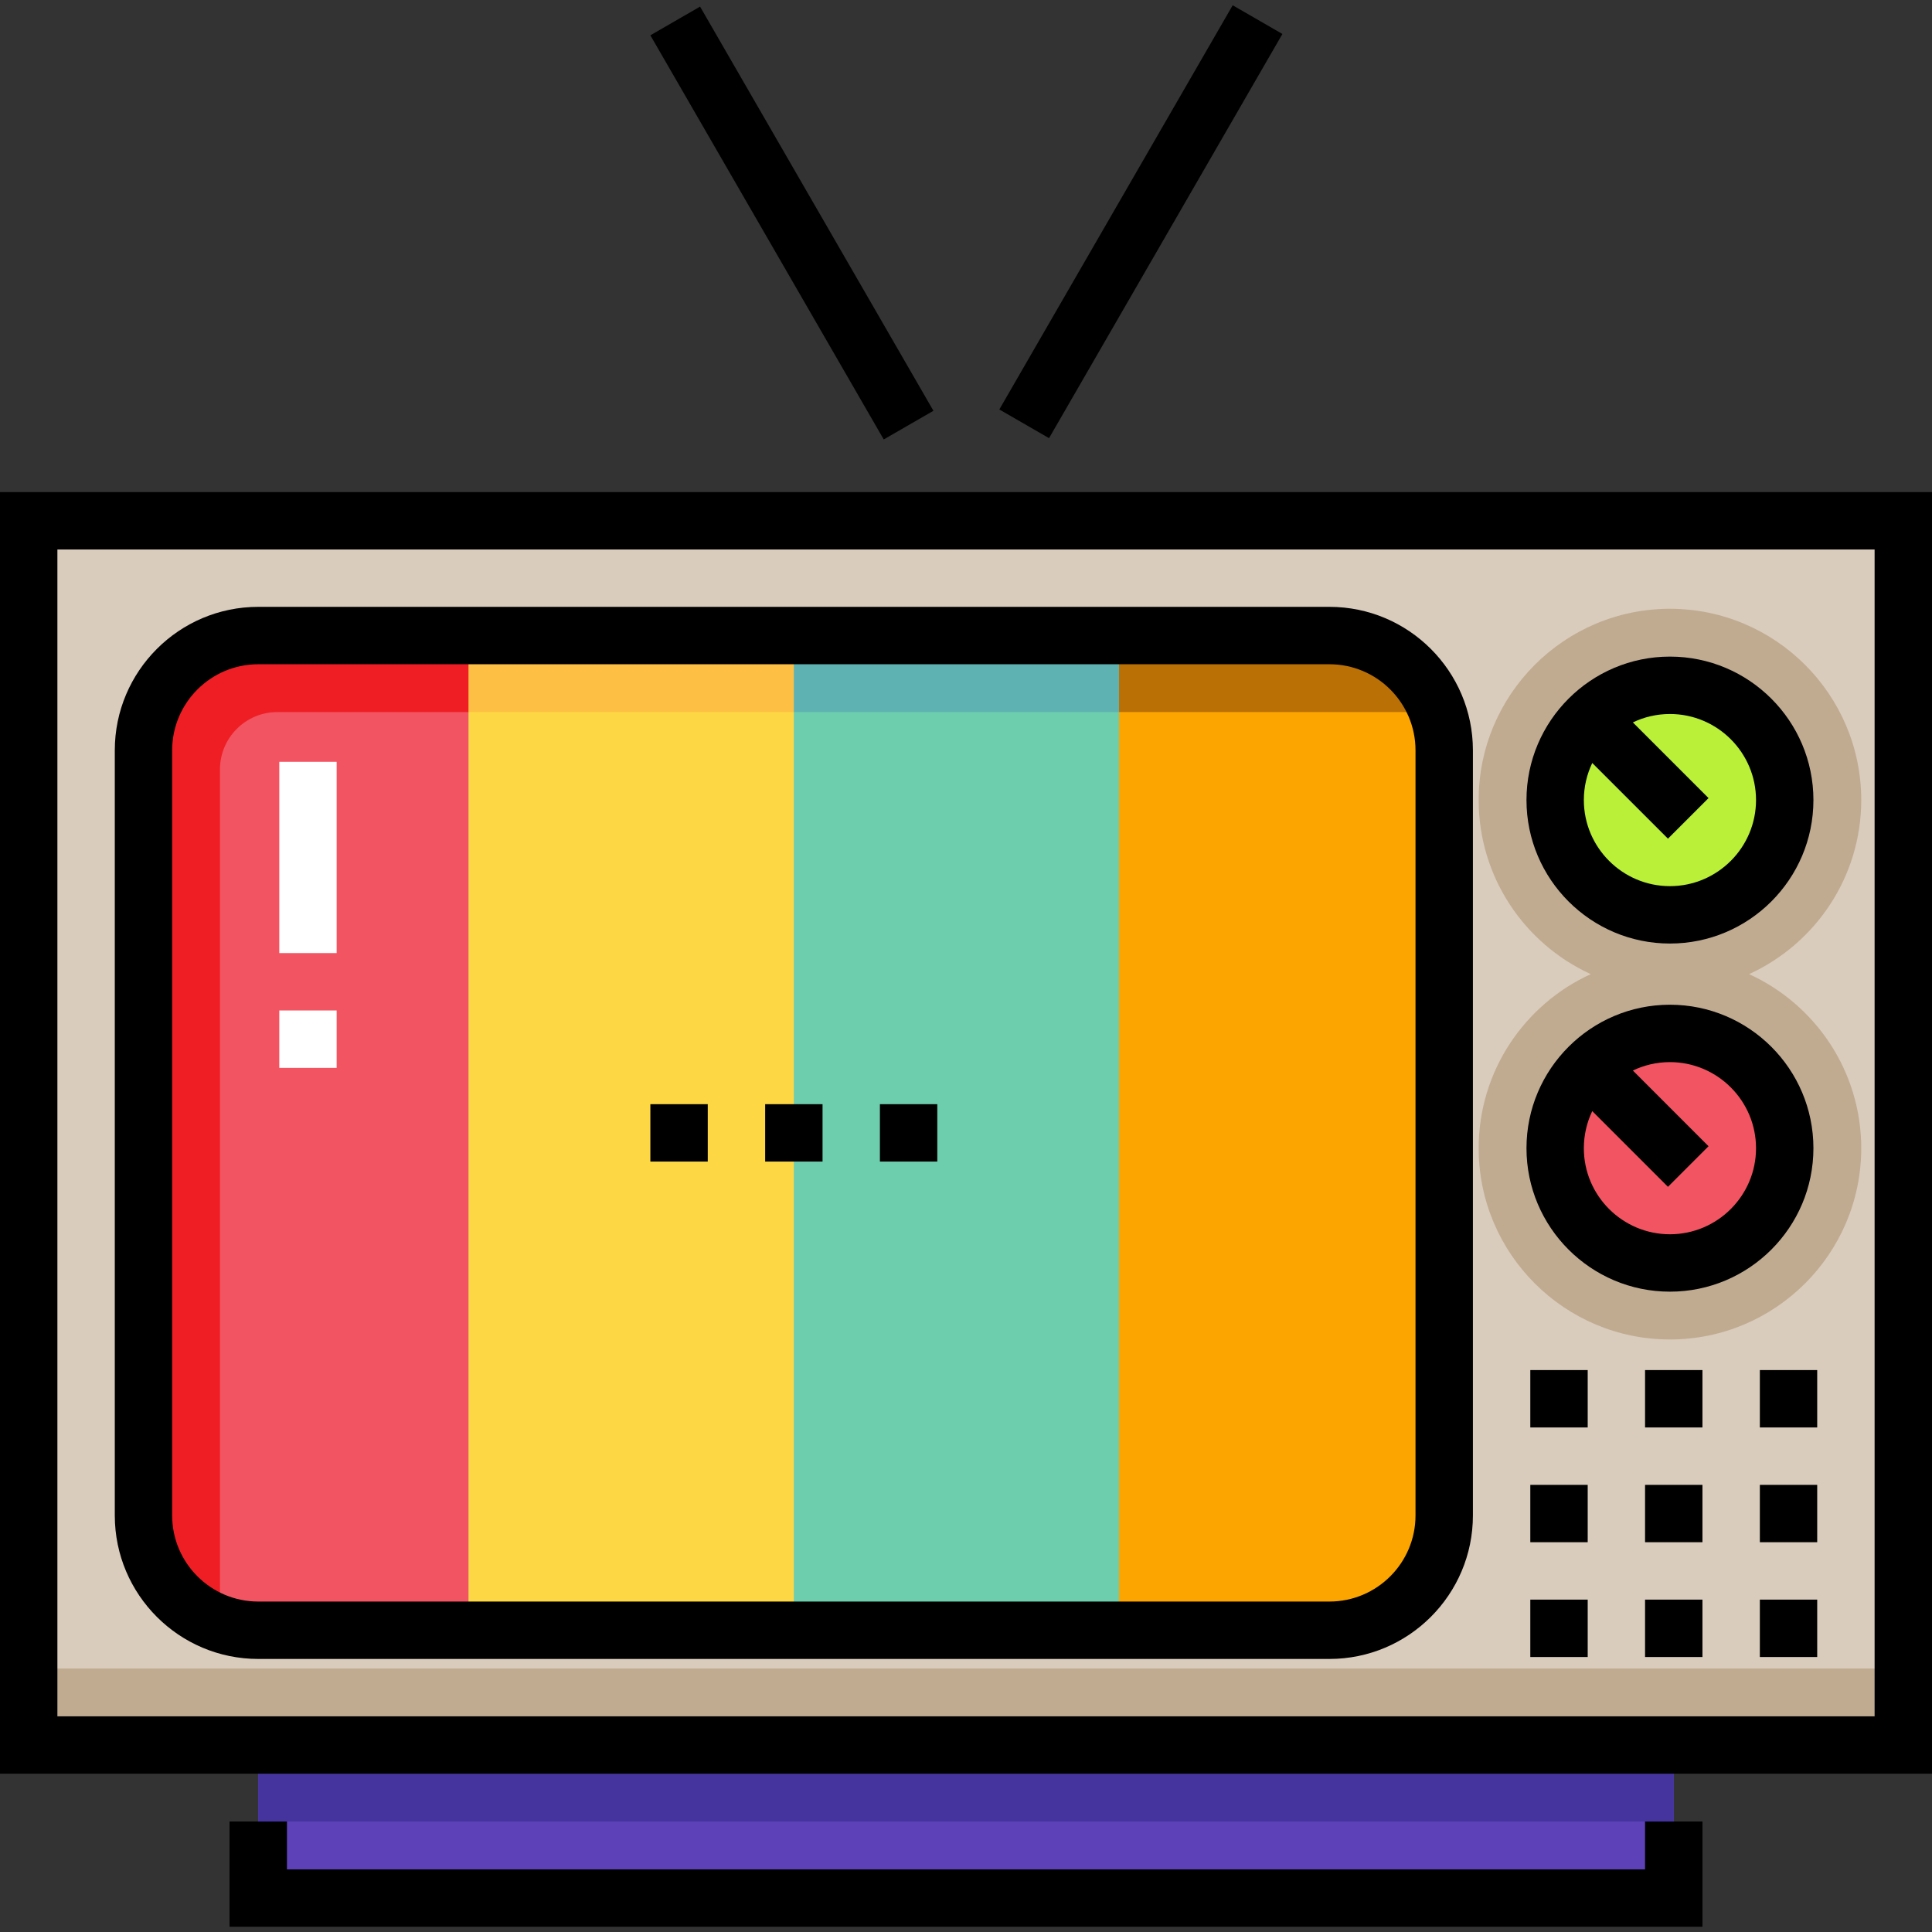 <svg width="48" height="48" viewBox="0 0 48 48" fill="none" xmlns="http://www.w3.org/2000/svg">
<rect x="0" y="0" width="48" height="48" fill="#333333" stroke="none"/>
<g clip-path="url(#clip0_9764_11701)">
<path d="M47.287 12.938H0.713V43.354H47.287V12.938Z" fill="#D9CCBC"/>
<path d="M41.584 43.354H6.416V47.156H41.584V43.354Z" fill="#5D41B8"/>
<path d="M41.489 22.728C43.064 22.728 44.341 21.451 44.341 19.877C44.341 18.302 43.064 17.025 41.489 17.025C39.914 17.025 38.638 18.302 38.638 19.877C38.638 21.451 39.914 22.728 41.489 22.728Z" fill="#F25462"/>
<path d="M43.456 24.202C45.097 23.452 46.242 21.796 46.242 19.877C46.242 17.257 44.109 15.125 41.489 15.125C38.868 15.125 36.737 17.257 36.737 19.877C36.737 21.796 37.881 23.452 39.522 24.202C37.881 24.951 36.737 26.607 36.737 28.527C36.737 31.147 38.868 33.279 41.489 33.279C44.109 33.279 46.242 31.147 46.242 28.527C46.242 26.607 45.097 24.951 43.456 24.202Z" fill="#C0AB91"/>
<path d="M41.489 31.378C43.064 31.378 44.341 30.101 44.341 28.526C44.341 26.951 43.064 25.675 41.489 25.675C39.914 25.675 38.638 26.951 38.638 28.526C38.638 30.101 39.914 31.378 41.489 31.378Z" fill="#F25462"/>
<path d="M6.416 15.79C4.841 15.79 3.564 17.067 3.564 18.642V37.651C3.564 39.226 4.841 40.503 6.416 40.503H11.644V15.79H6.416Z" fill="#F25462"/>
<path d="M33.03 15.79H27.802V40.503H33.03C34.605 40.503 35.881 39.226 35.881 37.651V18.642C35.881 17.067 34.605 15.79 33.03 15.79Z" fill="#FCA500"/>
<path d="M19.723 15.79H11.644V40.502H19.723V15.79Z" fill="#FDD844"/>
<path d="M27.802 15.79H19.723V40.502H27.802V15.79Z" fill="#6DCEAD"/>
<path d="M5.465 39.553V19.117C5.465 18.329 6.104 17.691 6.891 17.691H11.644V15.79H6.416C4.841 15.79 3.564 17.067 3.564 18.642V37.651C3.564 38.938 4.417 40.026 5.588 40.38C5.509 40.118 5.465 39.84 5.465 39.553Z" fill="#EF1E24"/>
<path d="M19.723 15.79H11.644V17.691H19.723V15.79Z" fill="#FDBF44"/>
<path d="M27.802 15.79H19.723V17.691H27.802V15.79Z" fill="#5FB2B2"/>
<path d="M33.03 15.79H27.802V17.691H35.718C35.327 16.584 34.271 15.79 33.03 15.79Z" fill="#BA7005"/>
<path d="M47.287 41.453H0.713V43.354H47.287V41.453Z" fill="#C0AB91"/>
<path d="M41.584 43.354H6.416V45.255H41.584V43.354Z" fill="#45339E"/>
<path d="M8.364 26.531H6.939V25.105H8.364V26.531ZM8.364 23.679H6.939V18.927H8.364V23.679Z" fill="white"/>
<path d="M41.489 22.728C43.064 22.728 44.341 21.451 44.341 19.877C44.341 18.302 43.064 17.025 41.489 17.025C39.914 17.025 38.638 18.302 38.638 19.877C38.638 21.451 39.914 22.728 41.489 22.728Z" fill="#BAF038"/>
<path d="M0 12.226V44.067H48V12.226H0ZM46.574 42.642H1.426V13.652H46.574V42.642Z" fill="black"/>
<path d="M6.416 41.216H33.03C34.995 41.216 36.594 39.617 36.594 37.651V18.642C36.594 16.676 34.995 15.077 33.03 15.077H6.416C4.45 15.077 2.852 16.676 2.852 18.642V37.651C2.852 39.617 4.45 41.216 6.416 41.216ZM4.277 18.642C4.277 17.462 5.237 16.503 6.416 16.503H33.03C34.209 16.503 35.168 17.462 35.168 18.642V37.651C35.168 38.831 34.209 39.79 33.03 39.79H6.416C5.237 39.79 4.277 38.831 4.277 37.651V18.642Z" fill="black"/>
<path d="M41.489 23.442C43.455 23.442 45.054 21.843 45.054 19.877C45.054 17.912 43.455 16.313 41.489 16.313C39.524 16.313 37.925 17.912 37.925 19.877C37.925 21.843 39.524 23.442 41.489 23.442ZM43.628 19.877C43.628 21.056 42.668 22.016 41.489 22.016C40.31 22.016 39.35 21.056 39.35 19.877C39.35 19.547 39.426 19.235 39.559 18.956L41.44 20.836L42.448 19.828L40.568 17.948C40.847 17.814 41.159 17.739 41.489 17.739C42.668 17.739 43.628 18.698 43.628 19.877Z" fill="black"/>
<path d="M41.489 32.091C43.455 32.091 45.054 30.492 45.054 28.527C45.054 26.561 43.455 24.962 41.489 24.962C39.524 24.962 37.925 26.561 37.925 28.527C37.925 30.492 39.524 32.091 41.489 32.091ZM43.628 28.527C43.628 29.706 42.668 30.665 41.489 30.665C40.31 30.665 39.35 29.706 39.35 28.527C39.35 28.197 39.426 27.884 39.559 27.605L41.44 29.486L42.448 28.478L40.568 26.597C40.847 26.463 41.159 26.388 41.489 26.388C42.668 26.388 43.628 27.348 43.628 28.527Z" fill="black"/>
<path d="M45.148 39.742H43.723V41.168H45.148V39.742Z" fill="black"/>
<path d="M45.148 34.039H43.723V35.465H45.148V34.039Z" fill="black"/>
<path d="M45.148 36.891H43.723V38.316H45.148V36.891Z" fill="black"/>
<path d="M42.297 39.742H40.871V41.168H42.297V39.742Z" fill="black"/>
<path d="M42.297 34.039H40.871V35.465H42.297V34.039Z" fill="black"/>
<path d="M42.297 36.891H40.871V38.316H42.297V36.891Z" fill="black"/>
<path d="M39.446 34.039H38.02V35.465H39.446V34.039Z" fill="black"/>
<path d="M39.446 36.891H38.02V38.316H39.446V36.891Z" fill="black"/>
<path d="M39.446 39.742H38.02V41.168H39.446V39.742Z" fill="black"/>
<path d="M16.158 0.877L21.956 10.918L23.191 10.206L17.393 0.164L16.158 0.877Z" fill="black"/>
<path d="M24.828 10.173L26.063 10.886L31.861 0.844L30.626 0.131L24.828 10.173Z" fill="black"/>
<path d="M20.436 27.433H19.01V28.859H20.436V27.433Z" fill="black"/>
<path d="M17.584 27.433H16.158V28.859H17.584V27.433Z" fill="black"/>
<path d="M23.287 27.433H21.861V28.859H23.287V27.433Z" fill="black"/>
<path d="M40.871 46.444H7.129V45.255H5.703V47.869H42.297V45.255H40.871V46.444Z" fill="black"/>
</g>
<defs>
<clipPath id="clip0_9764_11701">
<rect width="48" height="48" fill="white"/>
</clipPath>
</defs>
</svg>
